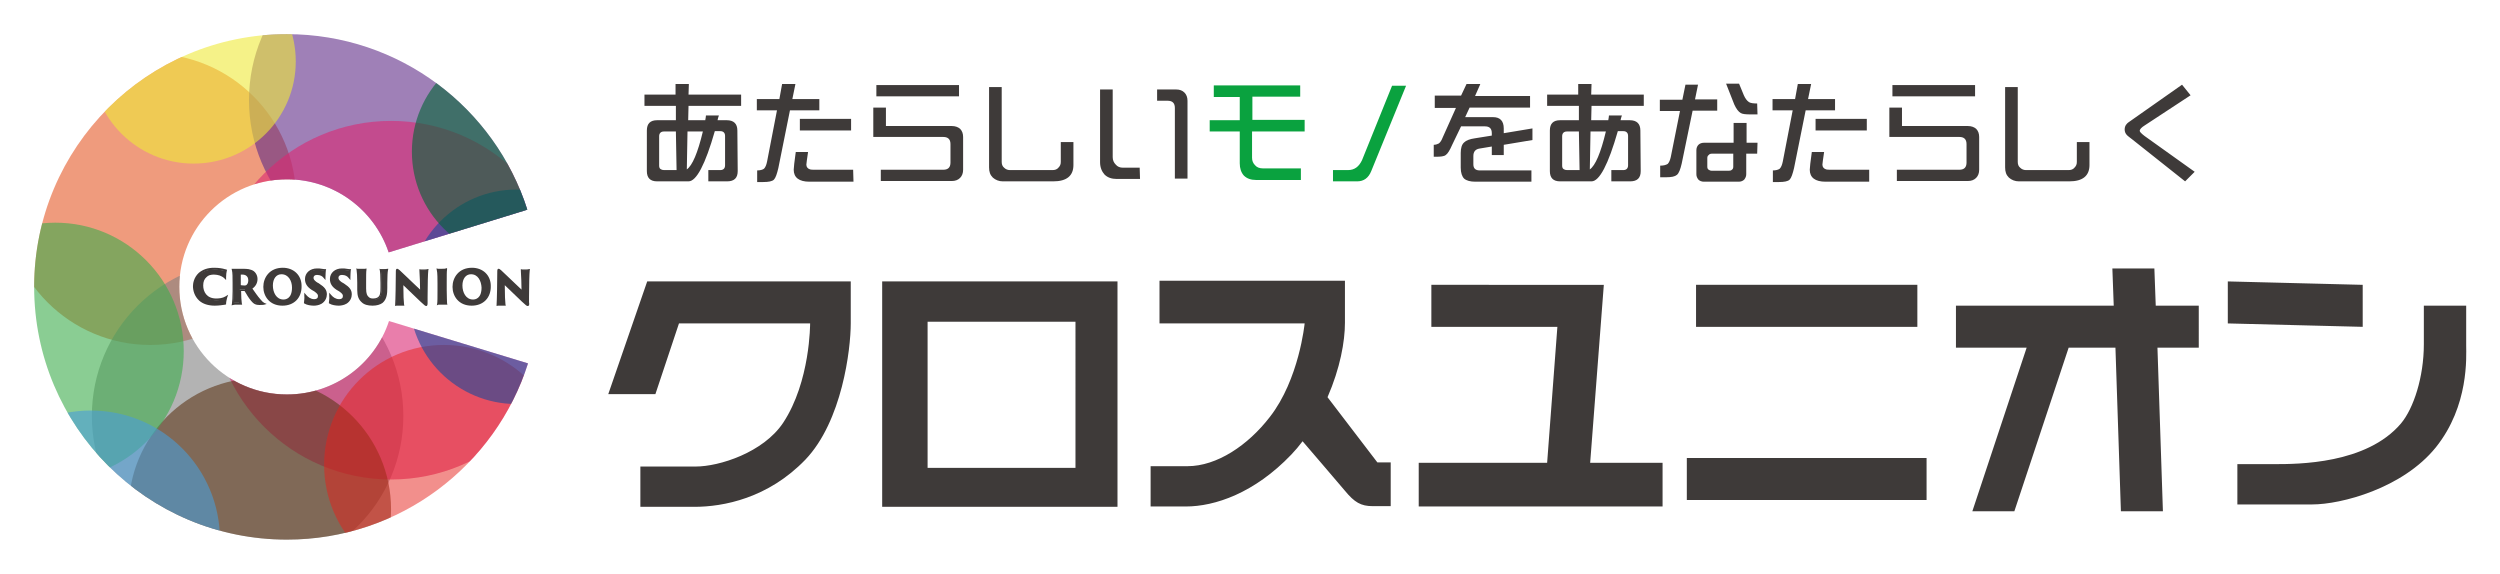 <svg version="1.1" id="レイヤー_1" xmlns="http://www.w3.org/2000/svg" xmlns:xlink="http://www.w3.org/1999/xlink" x="0" y="0" viewBox="0 0 732 168" xml:space="preserve"><style>.st11{fill:#3e3a39}</style><defs><path id="SVGID_1_" d="M84 115.5c-17.4 0-31.5-14.1-31.5-31.5S66.6 52.5 84 52.5c13.8 0 25.6 8.9 29.8 21.4l40.6-12.5C144.9 31.6 117 10 84 10c-40.9 0-74 33.1-74 74s33.1 74 74 74c33.1 0 61.1-21.7 70.6-51.6L113.9 94c-4.1 12.5-15.9 21.5-29.9 21.5z"/></defs><clipPath id="SVGID_2_"><use xlink:href="#SVGID_1_" overflow="visible"/></clipPath><path d="M86.7 58.3C86.7 81.9 67.6 101 44 101 20.5 101 1.4 81.9 1.4 58.3c0-23.5 19.1-42.6 42.7-42.6 23.5 0 42.6 19.1 42.6 42.6z" opacity=".6" clip-path="url(#SVGID_2_)" fill="#e45827"/><defs><path id="SVGID_3_" d="M84 115.5c-17.4 0-31.5-14.1-31.5-31.5S66.6 52.5 84 52.5c13.8 0 25.6 8.9 29.8 21.4l40.6-12.5C144.9 31.6 117 10 84 10c-40.9 0-74 33.1-74 74s33.1 74 74 74c33.1 0 61.1-21.7 70.6-51.6L113.9 94c-4.1 12.5-15.9 21.5-29.9 21.5z"/></defs><clipPath id="SVGID_4_"><use xlink:href="#SVGID_3_" overflow="visible"/></clipPath><path d="M166.7 29.3c0 25.9-21 46.9-46.9 46.9s-46.9-21-46.9-46.9 21-46.9 46.9-46.9 46.9 21 46.9 46.9z" opacity=".6" clip-path="url(#SVGID_4_)" fill="#602c88"/><defs><path id="SVGID_5_" d="M84 115.5c-17.4 0-31.5-14.1-31.5-31.5S66.6 52.5 84 52.5c13.8 0 25.6 8.9 29.8 21.4l40.6-12.5C144.9 31.6 117 10 84 10c-40.9 0-74 33.1-74 74s33.1 74 74 74c33.1 0 61.1-21.7 70.6-51.6L113.9 94c-4.1 12.5-15.9 21.5-29.9 21.5z"/></defs><clipPath id="SVGID_6_"><use xlink:href="#SVGID_5_" overflow="visible"/></clipPath><path d="M118.1 121.8c0 25.2-20.4 45.6-45.6 45.6S26.9 147 26.9 121.8s20.4-45.6 45.6-45.6 45.6 20.4 45.6 45.6z" opacity=".6" clip-path="url(#SVGID_6_)" fill="gray"/><defs><path id="SVGID_7_" d="M84 115.5c-17.4 0-31.5-14.1-31.5-31.5S66.6 52.5 84 52.5c13.8 0 25.6 8.9 29.8 21.4l40.6-12.5C144.9 31.6 117 10 84 10c-40.9 0-74 33.1-74 74s33.1 74 74 74c33.1 0 61.1-21.7 70.6-51.6L113.9 94c-4.1 12.5-15.9 21.5-29.9 21.5z"/></defs><clipPath id="SVGID_8_"><use xlink:href="#SVGID_7_" overflow="visible"/></clipPath><path d="M167 87.9c0 29-23.5 52.5-52.5 52.5S62 116.9 62 87.9s23.5-52.5 52.5-52.5S167 58.9 167 87.9z" opacity=".6" clip-path="url(#SVGID_8_)" fill="#db2873"/><defs><path id="SVGID_9_" d="M84 115.5c-17.4 0-31.5-14.1-31.5-31.5S66.6 52.5 84 52.5c13.8 0 25.6 8.9 29.8 21.4l40.6-12.5C144.9 31.6 117 10 84 10c-40.9 0-74 33.1-74 74s33.1 74 74 74c33.1 0 61.1-21.7 70.6-51.6L113.9 94c-4.1 12.5-15.9 21.5-29.9 21.5z"/></defs><clipPath id="SVGID_10_"><use xlink:href="#SVGID_9_" overflow="visible"/></clipPath><path d="M37.7 149.1c0-21.2 17.2-38.4 38.4-38.4s38.4 17.2 38.4 38.4-17.2 38.4-38.4 38.4-38.4-17.2-38.4-38.4z" opacity=".6" clip-path="url(#SVGID_10_)" fill="#5e3819"/><defs><path id="SVGID_11_" d="M84 115.5c-17.4 0-31.5-14.1-31.5-31.5S66.6 52.5 84 52.5c13.8 0 25.6 8.9 29.8 21.4l40.6-12.5C144.9 31.6 117 10 84 10c-40.9 0-74 33.1-74 74s33.1 74 74 74c33.1 0 61.1-21.7 70.6-51.6L113.9 94c-4.1 12.5-15.9 21.5-29.9 21.5z"/></defs><clipPath id="SVGID_12_"><use xlink:href="#SVGID_11_" overflow="visible"/></clipPath><path d="M94.9 136.1c0-19.4 15.7-35.1 35.1-35.1s35.1 15.7 35.1 35.1-15.7 35.1-35.1 35.1c-19.4 0-35.1-15.7-35.1-35.1z" opacity=".5" clip-path="url(#SVGID_12_)" fill="#e6211a"/><defs><path id="SVGID_13_" d="M84 115.5c-17.4 0-31.5-14.1-31.5-31.5S66.6 52.5 84 52.5c13.8 0 25.6 8.9 29.8 21.4l40.6-12.5C144.9 31.6 117 10 84 10c-40.9 0-74 33.1-74 74s33.1 74 74 74c33.1 0 61.1-21.7 70.6-51.6L113.9 94c-4.1 12.5-15.9 21.5-29.9 21.5z"/></defs><clipPath id="SVGID_14_"><use xlink:href="#SVGID_13_" overflow="visible"/></clipPath><path d="M119.8 86.9c0 17.4 14.1 31.4 31.4 31.4 17.4 0 31.4-14.1 31.4-31.4 0-17.4-14.1-31.4-31.4-31.4s-31.4 14.1-31.4 31.4z" opacity=".6" clip-path="url(#SVGID_14_)" fill="#19499c"/><defs><path id="SVGID_15_" d="M84 115.5c-17.4 0-31.5-14.1-31.5-31.5S66.6 52.5 84 52.5c13.8 0 25.6 8.9 29.8 21.4l40.6-12.5C144.9 31.6 117 10 84 10c-40.9 0-74 33.1-74 74s33.1 74 74 74c33.1 0 61.1-21.7 70.6-51.6L113.9 94c-4.1 12.5-15.9 21.5-29.9 21.5z"/></defs><clipPath id="SVGID_16_"><use xlink:href="#SVGID_15_" overflow="visible"/></clipPath><path d="M120.6 44.4c0 17.6 14.2 31.8 31.8 31.8s31.8-14.2 31.8-31.8-14.3-31.8-31.8-31.8c-17.5-.1-31.8 14.2-31.8 31.8z" opacity=".6" clip-path="url(#SVGID_16_)" fill="#006536"/><defs><path id="SVGID_17_" d="M84 115.5c-17.4 0-31.5-14.1-31.5-31.5S66.6 52.5 84 52.5c13.8 0 25.6 8.9 29.8 21.4l40.6-12.5C144.9 31.6 117 10 84 10c-40.9 0-74 33.1-74 74s33.1 74 74 74c33.1 0 61.1-21.7 70.6-51.6L113.9 94c-4.1 12.5-15.9 21.5-29.9 21.5z"/></defs><clipPath id="SVGID_18_"><use xlink:href="#SVGID_17_" overflow="visible"/></clipPath><path d="M86.6 18c0 16.5-13.4 29.9-29.9 29.9S26.8 34.5 26.8 18s13.4-29.9 29.9-29.9S86.6 1.4 86.6 18z" opacity=".6" clip-path="url(#SVGID_18_)" fill="#eee93a"/><defs><path id="SVGID_19_" d="M84 115.5c-17.4 0-31.5-14.1-31.5-31.5S66.6 52.5 84 52.5c13.8 0 25.6 8.9 29.8 21.4l40.6-12.5C144.9 31.6 117 10 84 10c-40.9 0-74 33.1-74 74s33.1 74 74 74c33.1 0 61.1-21.7 70.6-51.6L113.9 94c-4.1 12.5-15.9 21.5-29.9 21.5z"/></defs><clipPath id="SVGID_20_"><use xlink:href="#SVGID_19_" overflow="visible"/></clipPath><path d="M53.8 102.8c0 20.8-16.8 37.6-37.6 37.6s-37.6-16.9-37.6-37.6c0-20.8 16.8-37.6 37.6-37.6s37.6 16.9 37.6 37.6z" opacity=".6" clip-path="url(#SVGID_20_)" fill="#3dab4b"/><defs><path id="SVGID_21_" d="M84 115.5c-17.4 0-31.5-14.1-31.5-31.5S66.6 52.5 84 52.5c13.8 0 25.6 8.9 29.8 21.4l40.6-12.5C144.9 31.6 117 10 84 10c-40.9 0-74 33.1-74 74s33.1 74 74 74c33.1 0 61.1-21.7 70.6-51.6L113.9 94c-4.1 12.5-15.9 21.5-29.9 21.5z"/></defs><clipPath id="SVGID_22_"><use xlink:href="#SVGID_21_" overflow="visible"/></clipPath><path d="M64.4 158c0 20.9-16.9 37.8-37.8 37.8s-37.8-16.9-37.8-37.8 16.9-37.8 37.8-37.8 37.8 16.9 37.8 37.8z" opacity=".6" clip-path="url(#SVGID_22_)" fill="#4a9dd7"/><path class="st11" d="M58.5 87.8c-1.3-1.1-1.6-2.7-1.6-3.9 0-1 .3-2.5 1.6-3.6 1-.9 2.3-1.4 4.3-1.4 1.8 0 2.8.4 3.4.5-.1.4-.3 1.3-.3 2-.6-.6-1.8-1.2-3.3-1.2-1.1 0-1.8.3-2.3.8-.8.7-1.1 1.7-1.1 2.8 0 2.1 1.3 4.1 4.1 4.1 1.1 0 2.1-.2 2.9-.7-.1.4-.3 1.3-.3 1.7-.5.2-1.7.4-2.8.4-1.8-.1-3.3-.4-4.6-1.5z"/><path class="st11" d="M62.9 89.5c-1.9 0-3.5-.5-4.6-1.5-1.4-1.3-1.8-3-1.8-4.2 0-.7.2-2.5 1.7-3.9 1.2-1 2.6-1.5 4.5-1.5 1.4 0 2.5.2 3.1.4.2 0 .3.1.4.1l.3.1-.1.3c-.1.4-.2 1.2-.2 1.9v.8l-.5-.5c-.7-.7-1.8-1.1-3.1-1.1-.9 0-1.6.2-2.1.7-.7.6-1 1.4-1 2.5 0 1.8 1 3.8 3.8 3.8.8 0 1.9-.1 2.7-.6l.8-.5-.3.9c-.1.4-.3 1.2-.3 1.7v.2l-.2.1c-.7.1-1.9.3-3.1.3zm-4.2-2c1.1.9 2.5 1.4 4.2 1.4 1 0 2-.2 2.5-.3 0-.2.1-.6.2-.9-.8.3-1.7.3-2.4.3-3.3 0-4.4-2.4-4.4-4.4 0-1.3.4-2.3 1.2-3 .7-.6 1.5-.9 2.6-.9 1.2 0 2.3.3 3 .8 0-.4.1-.8.2-1.1h-.1c-.6-.2-1.6-.4-2.9-.4-1.8 0-3 .4-4.1 1.3-1.3 1.2-1.5 2.8-1.5 3.4-.1 1.2.2 2.7 1.5 3.8zm9.6-4.7c0-1.9 0-3.3-.2-3.9h.9c.2 0 1.5-.1 2.1-.1 1.2 0 2 .2 2.6.5.7.4 1.3 1.2 1.3 2.2s-.6 2-1.6 2.7c.8 1.1 1.6 2.4 2.5 3.3.6.7 1 1.1 1.3 1.2-.3.1-.9.1-1.4.1-.9 0-1.3-.2-1.8-.7-.8-.7-1.8-2.6-2.3-3.3 0-.1-.1-.1-.2-.1h-1.3v.4c0 1.5.1 2.9.2 3.5h-.9c-.4 0-1.1 0-1.3.1.1-.6.2-2.2.2-3.9l-.1-2zm1.9.8c0 .1 0 .1 0 0 .3.2.8.2 1.3.2.3 0 .6-.1.7-.1.4-.3.7-.8.7-1.6 0-1.4-1-2-2-2-.3 0-.6 0-.8.1v3.4h.1z"/><path class="st11" d="M67.8 89.4l.1-.4c.1-.5.2-2.1.2-3.8v-2.3c0-1.5 0-3.2-.2-3.8l-.1-.4h3.5c1.2 0 2.1.2 2.7.5.9.5 1.4 1.5 1.4 2.5 0 1.1-.5 2.1-1.5 2.8.8 1.1 1.5 2.2 2.3 3.1.4.5.9 1 1.2 1.1l.7.3-.7.2c-.3.1-1 .1-1.5.1-1 0-1.5-.3-2-.8-.6-.6-1.3-1.6-1.8-2.5-.2-.3-.4-.6-.5-.8h-1v.1c0 1.4.1 2.8.2 3.5l.1.4h-1.3c-.4 0-1.1 0-1.3.1l-.5.1zm2.5-4.7h1.3c.2 0 .3.1.4.2.1.2.3.5.5.8.5.8 1.2 1.9 1.7 2.4.4.4.7.6 1.5.6h.6l-.8-.8c-.8-.9-1.7-2.2-2.5-3.4l-.2-.3.3-.2c.9-.6 1.5-1.5 1.5-2.4 0-1.2-.8-1.8-1.1-2-.5-.3-1.3-.4-2.4-.4h-2.7c.1.6.1 1.7.1 3.5V85c0 1.3-.1 2.7-.1 3.5H70c-.1-.8-.1-1.9-.1-3.2v-.6h.4zm1.3-.5c-.4 0-1.1 0-1.5-.2-.2-.1-.2-.4-.2-.4v-3.3c0-.1 0-.2.2-.4h.1c.1 0 .3-.1.8-.1 1.2 0 2.4.7 2.4 2.3 0 1-.5 1.6-.9 1.9-.2.2-.5.2-.9.2zm-1.4-.6h.3-.3zm.3-.1c.2 0 .6.1 1.1.1.3 0 .5-.1.5-.1.4-.3.6-.8.6-1.4 0-1.3-.9-1.7-1.7-1.7h-.5v3.1zm6.9.5c0-2.6 1.7-5.3 5.4-5.3 3.3 0 5.2 2.3 5.2 5 0 3-2 5.5-5.4 5.5-3.6 0-5.2-2.8-5.2-5.2zm8.4.2c0-2.1-1.1-4.2-3.4-4.2-1.6 0-2.8 1.2-2.8 3.6S80.8 88 83 88c1.1 0 2.8-.7 2.8-3.8z"/><path class="st11" d="M82.7 89.5c-3.8 0-5.6-2.8-5.6-5.5s1.8-5.6 5.7-5.6c3.2 0 5.5 2.2 5.5 5.3.1 3.5-2.2 5.8-5.6 5.8zm.1-10.4c-3.5 0-5.1 2.6-5.1 5 0 2.3 1.5 4.8 4.9 4.8 3 0 5.1-2.1 5.1-5.1 0-2.8-2-4.7-4.9-4.7zm.2 9.2c-2.2 0-3.7-1.9-3.7-4.7 0-2.4 1.2-3.9 3.1-3.9 2.5 0 3.7 2.4 3.7 4.5 0 3-1.6 4.1-3.1 4.1zm-.6-8c-1.5 0-2.5 1.3-2.5 3.3s1 4.1 3.1 4.1c.6 0 2.5-.2 2.5-3.5 0-1.9-1-3.9-3.1-3.9zm7.2 6.3c.5.6 1.4 1.3 2.5 1.3 1 0 1.4-.5 1.4-1.2 0-.6-.2-1-1.2-1.6l-.7-.4c-1.5-1-1.9-1.9-1.9-2.9 0-1.5 1.2-2.8 3.2-2.8.6 0 1 .1 1.4.1.5.1.8.1.9.1 0 .2-.1 1.1-.1 2-.3-.3-.9-1-2.2-1-.9 0-1.3.5-1.3 1.1 0 .5.1.9 1.1 1.5l.7.4c1.6 1.1 2.1 1.8 2.1 3 0 .8-.4 1.9-1.3 2.5-.7.4-1.6.6-2.2.6-.9 0-2-.2-2.5-.6 0-.3.1-1.4.1-2.1z"/><path class="st11" d="M91.9 89.5c-.9 0-2.1-.2-2.7-.6l-.2-.1v-.2c0-.2.2-1.3.1-2v-.9l.6.7c.5.6 1.3 1.2 2.3 1.2.7 0 1.1-.3 1.1-.9 0-.4-.1-.7-1.1-1.4l-.7-.4c-1.4-.9-2-1.9-2-3.2 0-1.8 1.5-3.1 3.5-3.1.5 0 1 0 1.4.1.6.1.8.1.9.1h.4l-.1.4c0 .1-.1 1.1-.1 1.9v.9l-.6-.7c-.3-.4-.9-.8-1.9-.8-.7 0-1 .4-1 .8s.1.7.9 1.3l.7.4c1.7 1.1 2.3 1.9 2.3 3.2 0 .9-.4 2-1.5 2.7-.8.5-1.8.6-2.3.6zm-2.1-1.1c.5.2 1.4.4 2.2.4.3 0 1.2 0 2-.5.9-.6 1.2-1.5 1.2-2.2 0-.9-.3-1.6-2-2.7l-.7-.4c-1-.7-1.2-1.1-1.2-1.8s.6-1.5 1.6-1.5c.8 0 1.4.3 1.9.6 0-.4 0-.8.1-1-.1 0-.3 0-.6-.1-.4-.1-.8-.1-1.3-.1-1.7 0-2.9 1-2.9 2.5 0 .8.2 1.7 1.7 2.7l.7.4c1 .7 1.3 1.1 1.3 1.9s-.5 1.6-1.7 1.6c-.9 0-1.6-.4-2.2-.9-.1.4-.1.9-.1 1.1zm7-1.8c.5.6 1.4 1.3 2.5 1.3 1 0 1.4-.5 1.4-1.2 0-.6-.2-1-1.2-1.6l-.7-.4c-1.5-1-1.9-1.9-1.9-2.9 0-1.5 1.2-2.8 3.2-2.8.6 0 1 .1 1.4.1.5.1.8.1.9.1 0 .2-.1 1.1-.1 2-.3-.3-.9-1-2.2-1-.9 0-1.3.5-1.3 1.1 0 .5.1.9 1.1 1.5l.7.4c1.6 1.1 2.1 1.8 2.1 3 0 .8-.4 1.9-1.3 2.5-.7.4-1.6.6-2.2.6-.9 0-2-.2-2.5-.6 0-.3.1-1.4.1-2.1z"/><path class="st11" d="M99.2 89.5c-.9 0-2.1-.2-2.7-.6l-.2-.1v-.2c0-.2.2-1.3.1-2v-.9l.6.7c.5.6 1.3 1.2 2.3 1.2.7 0 1.1-.3 1.1-.9 0-.4-.1-.7-1.1-1.4l-.7-.4c-1.4-.9-2-1.9-2-3.2 0-1.8 1.5-3.1 3.5-3.1.5 0 1 0 1.4.1.6.1.8.1.9.1h.4l-.1.4c0 .1-.1 1.1-.1 1.9v.9l-.6-.7c-.3-.4-.9-.8-1.9-.8-.7 0-1 .4-1 .8s.1.7.9 1.3l.7.4c1.7 1.1 2.3 1.9 2.3 3.2 0 .9-.4 2-1.5 2.7-.8.5-1.9.6-2.3.6zM97 88.4c.5.2 1.4.4 2.2.4.3 0 1.2 0 2-.5.9-.6 1.2-1.5 1.2-2.2 0-.9-.3-1.6-2-2.7l-.6-.4c-1-.7-1.2-1.1-1.2-1.8s.6-1.5 1.6-1.5c.8 0 1.4.3 1.9.6 0-.4 0-.8.1-1-.1 0-.3 0-.6-.1-.4-.1-.8-.1-1.3-.1-1.7 0-2.9 1-2.9 2.5 0 .8.2 1.7 1.7 2.7l.7.4c1 .7 1.3 1.1 1.3 1.9s-.5 1.6-1.7 1.6c-.9 0-1.6-.4-2.2-.9-.1.4-.1.9-.2 1.1zm8.6-9.4c.6 0 1.2 0 1.4-.1-.1.5-.1 2-.1 3.9v1.7c0 1.6.3 2.2.9 2.7.5.4 1.2.5 1.6.5.5 0 1.1-.1 1.5-.5.7-.6.8-1.4.8-3.1v-1.3c0-1.9-.1-3.3-.2-3.9h.8c.5 0 1 0 1.1-.1-.1.5-.2 2-.2 3.9v1.4c0 1.5-.1 3.1-1.3 4.1-.8.7-1.8.9-2.7.9-1.1 0-2.3-.2-3-.9-.7-.6-1.2-1.4-1.2-3.4v-2.1c0-1.9-.1-3.4-.2-3.9.1.2.4.2.8.2z"/><path class="st11" d="M109.1 89.5c-1.4 0-2.5-.3-3.2-1-.9-.8-1.3-1.8-1.3-3.6v-2.1c0-1.8-.1-3.3-.2-3.8l-.1-.4.4.1h2.2l.4-.1v.4c-.1.5-.1 1.9-.1 3.8v1.7c0 1.5.3 2.1.8 2.5.4.4.9.4 1.4.4.3 0 .9-.1 1.3-.4.6-.5.7-1.2.7-2.8v-1.3c0-2-.1-3.4-.2-3.8l-.1-.4.4.1h.8c.5 0 .9 0 1-.1h.4l-.1.4c-.1.4-.2 1.9-.2 3.8v1.4c0 1.6-.1 3.3-1.4 4.4-.7.5-1.7.8-2.9.8zm-4-10.2c.1.7.1 2 .1 3.5v2.1c0 1.9.5 2.6 1.1 3.1.7.7 1.9.8 2.8.8 1.1 0 1.9-.3 2.5-.8 1.1-.9 1.2-2.4 1.2-3.9v-1.4c0-1.5.1-2.8.1-3.5h-1.2c.1.7.1 2 .1 3.5V84c0 1.8-.1 2.6-.9 3.3-.6.5-1.3.6-1.7.6-.5 0-1.2-.1-1.8-.5-.7-.6-1-1.4-1-3v-1.7c0-1.6.1-2.8.1-3.5h-1.1c0 .1-.2.1-.3.1zm12 9.7c-.2 0-1 0-1.1.1.1-1.3.2-7.2.2-9.5 0-.7.1-.7.1-.7.1 0 .2.1.5.3 1.6 1.5 5 4.8 6.6 6.2 0-1.1-.1-4.5-.2-6.3h.8c.4 0 1 0 1.1-.1-.1.8-.3 4.1-.2 7.6v1.7c0 .8 0 .9-.1.9s-.5-.3-1.5-1.2c-1.5-1.4-3.7-3.6-5.5-5.3 0 2.6.1 5.3.3 6.3h-1z"/><path class="st11" d="M124.8 89.6c-.3 0-.5-.2-1.7-1.3-.7-.7-1.6-1.5-2.5-2.4-.8-.8-1.7-1.6-2.5-2.4 0 2.9.1 4.8.2 5.6l.1.4h-2.3l-.4.1v-.4c.1-1.2.2-7.1.2-9.5 0-.6 0-1 .4-1 .2 0 .3.1.7.4.5.5 1.2 1.1 1.9 1.8 1.4 1.3 3 2.9 4.1 3.9 0-1.5-.1-4.1-.2-5.6v-.4l.4.1h.8c.4 0 1 0 1.1-.1h.4l-.1.4c-.1.8-.2 4.2-.2 7.6v1.7c0 .6 0 1.1-.4 1.1zm-7.4-7.7l.5.5c1 .9 2 1.9 3 2.9.9.9 1.8 1.8 2.5 2.4.4.4.8.8 1.1 1v-2.1c0-3.1.1-6.1.2-7.3h-1.3c.1 1.9.2 4.9.2 5.9v.7l-.5-.4c-1.1-.9-3.1-2.8-4.7-4.4-.7-.7-1.4-1.4-1.9-1.8l-.1-.1v.2c0 2-.1 7.3-.2 9.2h1.2c-.1-1-.2-3.1-.2-6l.2-.7zm11 .9c0-1.9 0-3.4-.2-3.8h.9c.7 0 1.2 0 1.3-.1-.1.5-.1 2-.1 3.9v2.3c0 1.5.1 3.4.2 3.8h-1c-.5 0-1.1 0-1.3.1.1-.6.1-2.2.1-3.9v-2.3h.1z"/><path class="st11" d="M127.9 89.4l.1-.4c.1-.5.1-2.1.1-3.8v-2.3c0-.8 0-3.2-.2-3.8l-.1-.5.5.1h.9c.7 0 1.1 0 1.3-.1l.4-.1v.4c-.1.5-.1 2-.1 3.8V85c0 1.8.1 3.4.1 3.8l.1.4h-2.6l-.5.2zm.7-10.1c.1.6.1 1.7.1 3.5v2.3c0 1.4 0 2.8-.1 3.5h1.5c-.1-.9-.1-2.6-.1-3.5v-2.3c0-1.6.1-2.8.1-3.5h-1.5zm4.2 4.7c0-2.6 1.7-5.3 5.4-5.3 3.3 0 5.2 2.3 5.2 5 0 3-2 5.5-5.4 5.5-3.6 0-5.2-2.8-5.2-5.2zm8.4.2c0-2.1-1.1-4.2-3.4-4.2-1.6 0-2.8 1.2-2.8 3.6s1.2 4.4 3.4 4.4c1.2 0 2.8-.7 2.8-3.8z"/><path class="st11" d="M138.1 89.5c-3.8 0-5.6-2.8-5.6-5.5s1.8-5.6 5.7-5.6c3.2 0 5.5 2.2 5.5 5.3.1 3.5-2.2 5.8-5.6 5.8zm.2-10.4c-3.5 0-5.1 2.6-5.1 5 0 2.3 1.5 4.8 4.9 4.8 3 0 5.1-2.1 5.1-5.1-.1-2.8-2.1-4.7-4.9-4.7zm.2 9.2c-2.2 0-3.7-1.9-3.7-4.7 0-2.4 1.2-3.9 3.1-3.9 2.5 0 3.7 2.4 3.7 4.5 0 3-1.6 4.1-3.1 4.1zm-.6-8c-1.5 0-2.5 1.3-2.5 3.3s1 4.1 3.1 4.1c.6 0 2.5-.2 2.5-3.5-.1-1.9-1-3.9-3.1-3.9zm8.9 8.7c-.2 0-1 0-1.1.1.1-1.3.2-7.2.2-9.5 0-.7.1-.7.1-.7.1 0 .2.1.5.3 1.6 1.5 5 4.8 6.6 6.2 0-1.1-.1-4.5-.2-6.3h.8c.4 0 1 0 1.1-.1-.1.8-.3 4.1-.2 7.6v1.7c0 .8 0 .9-.1.9s-.5-.3-1.5-1.2c-1.5-1.4-3.7-3.6-5.5-5.3 0 2.6.1 5.3.3 6.3h-1z"/><path class="st11" d="M154.5 89.6c-.3 0-.5-.2-1.7-1.3-.7-.7-1.6-1.5-2.5-2.4-.8-.8-1.7-1.6-2.5-2.4 0 2.9.1 4.8.2 5.6l.1.4h-2.3l-.4.1v-.4c.1-1.2.2-7.1.2-9.5 0-.6 0-1 .4-1 .2 0 .3.1.7.4.5.5 1.2 1.1 1.9 1.8 1.4 1.3 3 2.9 4.1 3.9 0-1.5-.1-4.1-.2-5.6v-.4l.4.1h.8c.4 0 1 0 1.1-.1h.4l-.1.4c-.1.8-.2 4.2-.2 7.6v1.7c.1.6.1 1.1-.4 1.1zm-7.3-7.7l.5.5c1 .9 2 1.9 3 2.9.9.9 1.8 1.8 2.5 2.4.4.4.8.8 1.1 1v-2.1c0-3.1.1-6.1.2-7.3h-1.3c.1 1.9.2 4.9.2 6v.7l-.5-.4c-1.1-.9-3.1-2.8-4.7-4.4-.7-.7-1.4-1.4-1.9-1.8l-.1-.1v.2c0 2-.1 7.3-.2 9.2h1.2c-.1-1-.2-3.1-.2-6l.2-.8zm192.4 12.8H382s-1.6 16.4-10.2 27.4c-6.4 8.3-15.5 14.4-24.1 14.4h-10.8v11.8h10.3c8.5 0 20.1-3.9 30.9-15.2 1.3-1.4 2.1-2.3 3.3-3.9 0 0 10.9 12.7 12.4 14.5 2.8 3.4 4.7 4.5 8.1 4.5h5.3v-12.8h-3.9l-14.6-19.1c3.7-8.5 5.1-16.3 5.1-21.8V82.2h-54.3v12.5h.1zm-161.5 20.7h13.8l6.9-20.7h38.4s.1 17-7.9 29.1c-5.8 8.7-18.7 12.8-25.6 12.8h-16.2v11.8h15.8c8.5 0 21.6-2.5 32.5-13.8 10.8-11.3 13.3-32.4 13.3-39.9V82.4h-59.6l-11.4 33zm136.8-21.2V137h-43.3V94.2h43.3zm-56.6-11.8v66h68.9v-66h-68.9zm160.8 1v12.3H456l-3 39.8h-37.6v12.8h71.4v-12.8h-21.2l4-52.1zm77.5 0h64.8v12.3h-64.8zm-2.7 50.7h70.2v12.3h-70.2zm158.4-51.7v12.3l39.5 1V83.4zm57.4 7.1v11.3c0 9.6-3 18.8-6.7 23.2-10.1 11.9-30.2 11.9-37.1 11.9h-10.8v11.8H677c8.5 0 26.5-4.7 36.2-16.7 9.8-12.2 8.9-26.7 8.9-29.8V89.5h-12.4zm-137 0v12.3h20.7l-15.9 47.9h12.3l15.9-47.9h13.7l1.6 47.9h12.3l-1.6-47.9h12.1V89.5h-12.6l-.4-10.9h-12.3l.4 10.9zM216 50.1c0 2-1 3-3.1 3h-5.5v-3.3h3.5c.9 0 1.4-.5 1.4-1.4v-8.6c0-.9-.5-1.4-1.4-1.4h-1.6c-2.8 9.8-5.4 14.7-7.7 14.7h-9.2c-2 0-3-1-3-3V38.2c0-2 1-3 3-3h5.5V31h-9.2v-3.3h9.1v-3.1h3.9l-.1 3.1H217V31h-15.4l-.1 4.2h5c.1-.6.2-1.1.2-1.4h3.8c-.2.5-.3.9-.4 1.4h2.7c2 0 3.1 1 3.1 3l.1 11.9zm-18.1-11.6h-3.5c-.9 0-1.4.5-1.4 1.4v8.6c0 .4.1.8.4 1 .3.2.6.3 1 .3h3.7l-.2-11.3zm7.9 0h-4.5l-.2 11.1c1.6-1.1 3.2-4.8 4.7-11.1zm27.1-13.9L232 29h7.9v3.3h-8.6l-3.4 16.9c-.4 1.7-.8 2.9-1.3 3.4s-1.6.7-3.1.7h-1.8v-3.4c.9 0 1.6-.2 2-.5.4-.4.7-1.1.9-2.1l2.9-15h-5.9V29h6.6l.8-4.4h3.9zm17 28.6H237c-3 0-4.6-1.2-4.6-3.5 0-.6.2-2.3.6-5.2h3.6c-.3 2.1-.5 3.4-.5 3.7 0 .7.4 1.2 1.1 1.4.3.1 1 .1 1.9.1h10.7l.1 3.5zm-.7-15h-15v-3.4h15v3.4zM282 49.7c0 1-.3 1.8-.9 2.4-.6.6-1.4.9-2.4.9h-20.8v-3.3h18.3c1.4 0 2.1-.7 2.1-2.1v-5.4c0-1.4-.7-2.1-2.1-2.1h-20.5v-8.6h3.7v5.4h19.3c1 0 1.8.3 2.4.8.6.6.9 1.4.9 2.4v9.6zm-1.2-21.5h-24.2v-3.3h24.2v3.3zm33.5 20.1c0 3.2-2 4.8-5.9 4.8h-14.8c-1.1 0-2.1-.4-2.9-1.1-.8-.8-1.1-1.7-1.1-3V25.5h3.7v21.9c0 .7.2 1.3.7 1.7.5.5 1.1.7 1.7.7h12.5c.7 0 1.3-.2 1.7-.7.5-.5.7-1 .7-1.7v-5.8h3.7v6.7zm19.5 4.1H327c-1.5 0-2.7-.4-3.6-1.3-.8-.9-1.3-2.1-1.3-3.6V26.2h3.7V46c0 .9.3 1.6.9 2.2.5.6 1.2.9 2.1.9h4.9l.1 3.3zm13.9-.1H344V31.6c0-1.4-.7-2.1-2.1-2.1h-3.1v-3.3h5.6c1 0 1.8.3 2.4.9s.9 1.4.9 2.4v22.8z"/><path d="M382 38.5h-15.4v7.7c0 .9.3 1.6.9 2.2.5.6 1.3.9 2.2.9h11.2v3.4h-13.1c-1.5 0-2.7-.4-3.6-1.3-.8-.9-1.2-2.1-1.2-3.6v-9.3h-8.8v-3.3h8.8v-6.8h-7.6V25h25.3v3.3h-14v6.8H382v3.4zm29.7-13.4l-10.2 25c-.8 2-2.2 3-4.1 3h-7.1v-3.3h4.4c1.9 0 3.2-1 4.1-2.9l8.8-21.8h4.1z" fill="#0aa23f"/><path class="st11" d="M433.4 24.7l-1.5 3.4H448v3.4h-17.7l-1.3 2.8h8.2c2 0 3.1 1.1 3.1 3.3V39l8.4-1.4V41l-8.4 1.4v3h-3.5v-2.5l-3.6.6c-1.2.2-1.8.9-1.8 2.2v2.4c0 1.2.6 1.8 1.9 1.8h15.1v3.3H432c-1.5 0-2.6-.3-3.3-.9-.6-.6-1-1.7-1-3.2v-4.3c0-1.4.3-2.5 1-3.1.6-.6 1.7-1 3.1-1.2l5-.8V39c0-1.4-.7-2-2-2h-7l-2.6 5.4c-.7 1.6-1.3 2.6-1.9 3-.5.4-1.5.5-2.9.5h-.6v-3.5c.6 0 1.1-.2 1.5-.4.4-.3.8-.9 1.1-1.7l3.9-8.7h-6.2V28h7.7l1.6-3.4h4v.1zm47 25.4c0 2-1 3-3.1 3h-5.5v-3.3h3.5c.9 0 1.4-.5 1.4-1.4v-8.6c0-.9-.5-1.4-1.4-1.4h-1.6c-2.8 9.8-5.4 14.7-7.7 14.7h-9.2c-2 0-3-1-3-3V38.2c0-2 1-3 3-3h5.5V31H453v-3.3h9.1v-3.1h3.9l-.1 3.1h15.4V31H466l-.1 4.2h5c.1-.6.2-1.1.2-1.4h3.8c-.2.5-.3.9-.4 1.4h2.7c2 0 3.1 1 3.1 3l.1 11.9zm-18.1-11.6h-3.5c-.9 0-1.4.5-1.4 1.4v8.6c0 .4.1.8.4 1s.6.3 1 .3h3.7l-.2-11.3zm7.9 0h-4.5l-.2 11.1c1.6-1.1 3.2-4.8 4.7-11.1zm27-13.8l-.9 4.4h6.5v3.3h-7.2l-3.2 15.5c-.4 1.7-.8 2.8-1.4 3.3s-1.6.7-3.1.7h-1.8v-3.4h.1c.9 0 1.6-.2 2.1-.5.4-.4.7-1.1.9-2l2.7-13.5H486v-3.3h6.6l.9-4.4h3.7v-.1zM514.5 45h-3.2v6c0 .6-.2 1.1-.6 1.6-.4.4-1 .6-1.6.6h-10.2c-.6 0-1.2-.2-1.6-.6-.4-.5-.6-1-.6-1.6v-7c0-.6.2-1.2.6-1.6.4-.4 1-.6 1.6-.6h8.7V36h3.8v5.8h3.2l-.1 3.2zm-6.9 0h-6.4c-.3 0-.7.1-.9.4-.3.2-.4.5-.4.9v2.5c0 .4.1.7.4.9s.6.3.9.3h5c.4 0 .7-.1.9-.3.3-.2.4-.5.4-.9V45h.1zm7-11.5h-2c-1.5 0-2.4-.1-2.9-.4-.7-.4-1.3-1.2-1.9-2.5l-2.4-6.1h3.8l1.4 3.4c.4.9.9 1.6 1.5 2 .5.3 1.3.4 2.4.4l.1 3.2zm15.7-8.9l-.9 4.4h7.9v3.3h-8.6l-3.4 16.9c-.4 1.7-.8 2.9-1.3 3.4s-1.6.7-3.1.7h-1.8v-3.4c.9 0 1.6-.2 2-.5.4-.4.7-1.1.9-2.1l2.9-15H519V29h6.6l.8-4.4h3.9zm17.1 28.6h-12.9c-3 0-4.6-1.2-4.6-3.5 0-.6.2-2.3.6-5.2h3.6c-.3 2.1-.5 3.4-.5 3.7 0 .7.4 1.2 1.1 1.4.3.1 1 .1 1.9.1h10.7v3.5h.1zm-.8-15h-15v-3.4h15v3.4zm32.9 11.5c0 1-.3 1.8-.9 2.4-.6.6-1.4.9-2.4.9h-20.8v-3.3h18.3c1.4 0 2.1-.7 2.1-2.1v-5.4c0-1.4-.7-2.1-2.1-2.1h-20.5v-8.6h3.7v5.4h19.3c1 0 1.8.3 2.4.8.6.6.9 1.4.9 2.4v9.6zm-1.2-21.5h-24.2v-3.3h24.2v3.3zm33.5 20.1c0 3.2-2 4.8-5.9 4.8h-14.8c-1.1 0-2.1-.4-2.9-1.1-.8-.8-1.1-1.7-1.1-3V25.5h3.7v21.9c0 .7.2 1.3.7 1.7.5.5 1.1.7 1.7.7h12.5c.7 0 1.3-.2 1.7-.7.5-.5.7-1 .7-1.7v-5.8h3.7v6.7zm30.8 2l-2.8 2.8-15.5-12.3c-.8-.6-1.3-1-1.5-1.2-.5-.5-.7-1.1-.7-1.7 0-.6.2-1.2.6-1.6.2-.3.7-.6 1.4-1.1l14.8-10.4 2.5 3.1-13.4 8.8c-1 .6-1.5 1.2-1.5 1.6 0 .3.5.8 1.4 1.5l14.7 10.5z"/></svg>